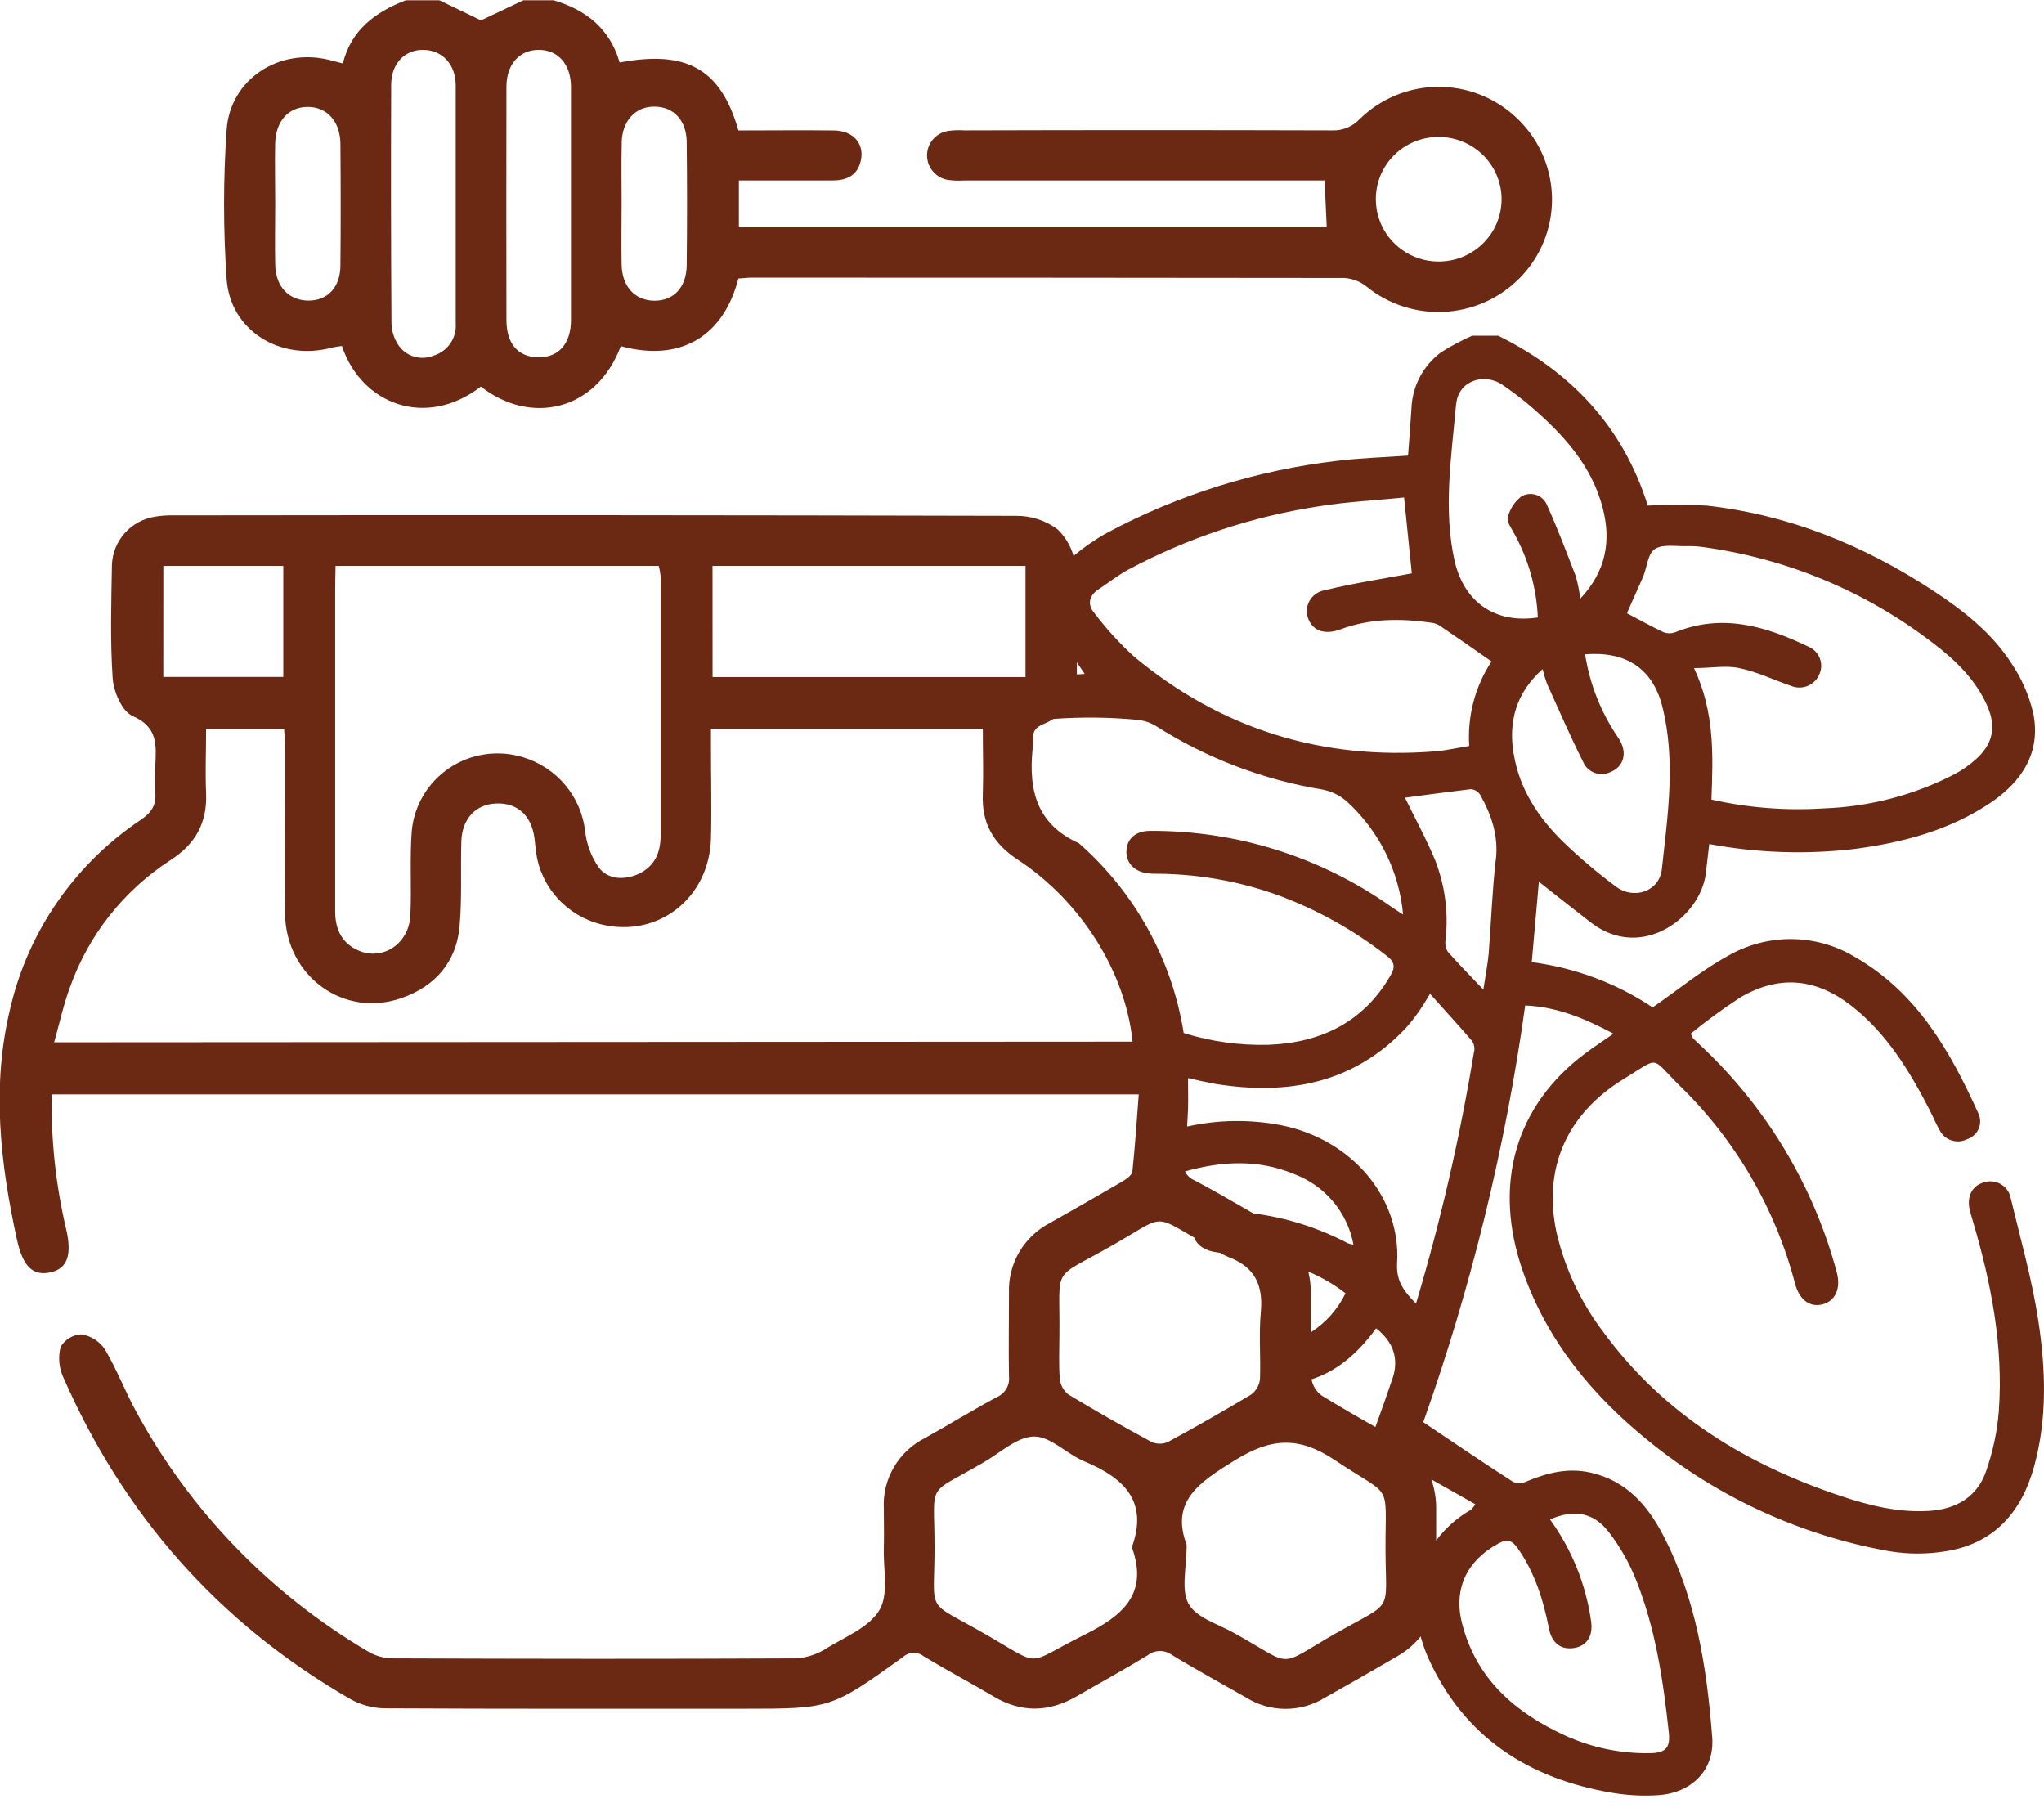 <svg width="90" height="80" viewBox="0 0 90 80" fill="none" xmlns="http://www.w3.org/2000/svg">
<g clip-path="url(#clip0_108_773)">
<path d="M89.749 58.137C89.475 56.325 88.965 54.546 88.538 52.76C88.516 52.629 88.465 52.505 88.388 52.396C88.312 52.287 88.213 52.196 88.097 52.13C87.981 52.063 87.852 52.022 87.719 52.01C87.586 51.998 87.451 52.016 87.325 52.061C86.826 52.211 86.591 52.687 86.732 53.272C86.769 53.435 86.821 53.596 86.868 53.757C87.676 56.483 88.212 59.253 88.013 62.106C87.941 63.021 87.749 63.922 87.443 64.788C87.053 65.902 86.136 66.438 84.957 66.515C83.621 66.601 82.342 66.29 81.108 65.878C76.902 64.486 73.265 62.272 70.614 58.665C69.616 57.36 68.908 55.86 68.538 54.264C67.934 51.47 68.954 49.057 71.498 47.499C73.121 46.505 72.65 46.505 73.921 47.758C76.398 50.156 78.166 53.179 79.035 56.501C79.221 57.208 79.673 57.56 80.227 57.428C80.781 57.296 81.074 56.762 80.876 56.019C79.859 52.215 77.794 48.766 74.912 46.057C74.792 45.94 74.666 45.829 74.546 45.71C74.507 45.644 74.474 45.574 74.447 45.503C75.139 44.939 75.861 44.412 76.609 43.923C78.313 42.916 79.932 43.053 81.5 44.265C83.069 45.477 84.091 47.165 84.986 48.91C85.129 49.189 85.247 49.487 85.404 49.754C85.456 49.859 85.528 49.952 85.616 50.029C85.705 50.106 85.808 50.165 85.919 50.203C86.031 50.24 86.148 50.256 86.266 50.248C86.383 50.24 86.498 50.209 86.604 50.158C86.717 50.122 86.822 50.063 86.91 49.985C86.999 49.906 87.07 49.81 87.118 49.702C87.166 49.594 87.19 49.477 87.189 49.359C87.188 49.242 87.161 49.125 87.111 49.019C85.88 46.3 84.429 43.724 81.717 42.155C80.875 41.637 79.905 41.357 78.913 41.343C77.922 41.33 76.945 41.585 76.088 42.08C74.954 42.694 73.942 43.538 72.768 44.35C71.174 43.286 69.352 42.604 67.445 42.359C67.552 41.163 67.652 40.009 67.759 38.818C68.543 39.439 69.307 40.037 70.07 40.63C72.321 42.339 74.896 40.35 75.111 38.432C75.158 38.018 75.207 37.606 75.26 37.158C77.365 37.552 79.519 37.625 81.647 37.376C83.78 37.096 85.83 36.56 87.644 35.343C89.038 34.403 89.874 33.119 89.527 31.397C89.342 30.607 89.012 29.857 88.554 29.184C87.697 27.863 86.463 26.89 85.155 26.028C82.102 24.021 78.797 22.662 75.129 22.258C74.271 22.213 73.412 22.213 72.554 22.258C71.463 18.789 69.189 16.373 65.963 14.778H64.823C64.349 14.987 63.892 15.23 63.455 15.506C63.064 15.796 62.743 16.169 62.517 16.599C62.291 17.028 62.165 17.502 62.148 17.986C62.106 18.672 62.049 19.356 61.999 20.057C60.932 20.133 59.908 20.161 58.877 20.288C55.325 20.702 51.884 21.779 48.736 23.462C48.215 23.752 47.724 24.091 47.269 24.474C47.143 24.025 46.896 23.618 46.556 23.296C46.027 22.907 45.384 22.7 44.725 22.709C32.364 22.677 20.002 22.671 7.639 22.688C7.368 22.682 7.097 22.701 6.829 22.745C6.31 22.826 5.837 23.083 5.489 23.473C5.142 23.863 4.944 24.361 4.928 24.881C4.899 26.546 4.847 28.215 4.962 29.872C5.004 30.458 5.378 31.322 5.835 31.519C6.962 32.006 6.881 32.814 6.837 33.707C6.809 34.097 6.809 34.489 6.837 34.88C6.889 35.431 6.68 35.763 6.212 36.084C3.309 38.022 1.254 40.976 0.46 44.353C-0.384 47.794 0.008 51.206 0.753 54.606C1.014 55.771 1.459 56.188 2.235 56.011C2.965 55.846 3.171 55.255 2.92 54.14C2.457 52.187 2.241 50.185 2.277 48.18H50.14C50.051 49.35 49.98 50.463 49.86 51.574C49.842 51.734 49.599 51.905 49.426 52.009C48.365 52.63 47.293 53.239 46.221 53.844C45.659 54.138 45.193 54.582 44.875 55.127C44.558 55.672 44.403 56.294 44.427 56.923C44.427 58.148 44.404 59.372 44.427 60.597C44.449 60.787 44.407 60.979 44.309 61.143C44.211 61.308 44.062 61.437 43.884 61.511C42.822 62.083 41.792 62.715 40.746 63.3C40.167 63.587 39.686 64.034 39.361 64.589C39.035 65.143 38.881 65.779 38.916 66.419C38.916 67.007 38.932 67.595 38.916 68.183C38.89 69.097 39.136 70.179 38.725 70.878C38.289 71.626 37.245 72.048 36.425 72.545C36.023 72.812 35.558 72.972 35.075 73.009C29.141 73.04 23.209 73.032 17.274 73.009C16.911 73.003 16.555 72.906 16.241 72.727C11.92 70.19 8.379 66.534 6 62.153C5.506 61.252 5.14 60.278 4.615 59.398C4.497 59.225 4.345 59.078 4.168 58.965C3.991 58.852 3.792 58.777 3.584 58.743C3.397 58.751 3.215 58.807 3.055 58.904C2.895 59 2.762 59.136 2.669 59.297C2.555 59.735 2.593 60.198 2.777 60.612C5.435 66.684 9.613 71.445 15.399 74.785C15.863 75.05 16.386 75.195 16.921 75.207C22.186 75.235 27.454 75.225 32.72 75.225C36.587 75.225 36.592 75.225 39.761 72.949C39.884 72.835 40.044 72.769 40.213 72.764C40.381 72.759 40.546 72.814 40.676 72.921C41.688 73.529 42.733 74.086 43.75 74.686C44.974 75.411 46.179 75.383 47.395 74.686C48.441 74.081 49.502 73.503 50.532 72.874C50.683 72.755 50.87 72.689 51.062 72.686C51.255 72.683 51.444 72.743 51.599 72.856C52.671 73.511 53.777 74.109 54.867 74.733C55.383 75.055 55.98 75.228 56.59 75.231C57.2 75.234 57.799 75.068 58.318 74.751C59.393 74.149 60.463 73.537 61.526 72.915C61.921 72.691 62.269 72.395 62.553 72.043C62.642 72.373 62.757 72.696 62.896 73.009C64.465 76.473 67.291 78.303 70.985 78.927C71.652 79.04 72.331 79.076 73.006 79.033C74.488 78.935 75.505 77.923 75.39 76.475C75.153 73.402 74.679 70.36 73.223 67.574C72.533 66.251 71.594 65.182 70.031 64.83C69.056 64.612 68.154 64.83 67.257 65.203C67.064 65.298 66.841 65.314 66.637 65.247C65.33 64.41 64.057 63.541 62.669 62.611C64.781 56.66 66.285 50.514 67.157 44.265C68.577 44.327 69.79 44.84 71.045 45.508C70.58 45.831 70.18 46.09 69.801 46.373C66.724 48.674 65.72 52.138 67.048 55.952C68.112 59.015 70.099 61.428 72.598 63.445C75.649 65.927 79.291 67.594 83.176 68.289C84.01 68.429 84.862 68.429 85.697 68.289C87.809 67.947 89.004 66.57 89.555 64.597C90.149 62.479 90.078 60.296 89.749 58.137ZM72.345 25.399C72.52 24.979 72.554 24.363 72.868 24.169C73.218 23.941 73.803 24.06 74.287 24.044C74.52 24.038 74.752 24.051 74.983 24.083C78.682 24.586 82.182 26.048 85.127 28.322C86.105 29.062 86.983 29.914 87.495 31.058C87.911 31.995 87.757 32.757 86.988 33.438C86.706 33.69 86.395 33.907 86.06 34.085C84.275 35.006 82.304 35.52 80.293 35.589C78.637 35.695 76.974 35.565 75.356 35.201C75.427 33.277 75.511 31.374 74.59 29.412C75.356 29.412 75.994 29.285 76.58 29.412C77.364 29.572 78.088 29.929 78.844 30.188C78.962 30.239 79.088 30.266 79.216 30.268C79.345 30.269 79.472 30.245 79.591 30.197C79.709 30.148 79.817 30.077 79.907 29.987C79.997 29.896 80.068 29.789 80.115 29.671C80.163 29.559 80.189 29.439 80.189 29.318C80.191 29.196 80.167 29.076 80.121 28.964C80.074 28.851 80.005 28.749 79.919 28.663C79.832 28.578 79.729 28.51 79.615 28.464C77.746 27.568 75.838 26.996 73.769 27.832C73.601 27.896 73.415 27.896 73.247 27.832C72.698 27.573 72.169 27.278 71.636 26.999C71.866 26.465 72.112 25.934 72.345 25.399ZM64.12 17.782C64.208 16.767 65.353 16.376 66.185 16.961C66.582 17.238 66.969 17.525 67.341 17.839C68.797 19.087 70.083 20.466 70.575 22.382C70.941 23.817 70.724 25.14 69.581 26.357C69.54 26.02 69.474 25.687 69.382 25.36C68.98 24.324 68.58 23.26 68.117 22.237C68.075 22.133 68.011 22.039 67.929 21.962C67.847 21.884 67.75 21.826 67.643 21.789C67.536 21.753 67.422 21.74 67.309 21.751C67.197 21.762 67.088 21.797 66.99 21.854C66.692 22.086 66.481 22.409 66.389 22.773C66.331 22.954 66.535 23.234 66.65 23.449C67.293 24.596 67.656 25.875 67.712 27.185C65.861 27.465 64.486 26.543 64.052 24.715C63.534 22.408 63.913 20.086 64.114 17.782H64.12ZM48.362 25.953C48.796 25.66 49.215 25.331 49.669 25.083C52.295 23.68 55.145 22.735 58.093 22.287C59.33 22.087 60.59 22.028 61.824 21.903C61.952 23.162 62.065 24.259 62.164 25.241C60.885 25.482 59.596 25.676 58.339 25.984C58.197 26.006 58.061 26.059 57.943 26.141C57.825 26.223 57.727 26.331 57.658 26.456C57.588 26.581 57.549 26.72 57.542 26.863C57.536 27.005 57.562 27.148 57.62 27.278C57.827 27.78 58.355 27.957 59.021 27.708C60.349 27.213 61.709 27.221 63.084 27.423C63.206 27.447 63.322 27.495 63.424 27.566C64.161 28.065 64.896 28.573 65.672 29.119C64.95 30.223 64.606 31.527 64.692 32.84C64.169 32.925 63.67 33.041 63.17 33.08C58.203 33.469 53.772 32.094 49.947 28.917C49.296 28.325 48.703 27.674 48.174 26.973C47.873 26.613 47.947 26.23 48.357 25.953H48.362ZM47.421 29.168C47.536 29.334 47.648 29.5 47.761 29.668L47.416 29.691C47.41 29.518 47.413 29.342 47.416 29.168H47.421ZM31.373 24.915H45.154V29.805H31.376L31.373 24.915ZM14.774 24.915H29.005C29.047 25.071 29.075 25.232 29.088 25.393C29.088 29.191 29.088 32.988 29.088 36.785C29.088 37.562 28.809 38.176 28.058 38.499C27.426 38.758 26.751 38.704 26.361 38.186C26.034 37.714 25.829 37.169 25.765 36.599C25.681 35.853 25.379 35.148 24.896 34.569C24.413 33.991 23.77 33.564 23.046 33.342C22.502 33.172 21.927 33.126 21.362 33.208C20.797 33.289 20.259 33.495 19.786 33.811C19.313 34.127 18.918 34.545 18.631 35.033C18.343 35.521 18.171 36.067 18.126 36.63C18.04 37.849 18.126 39.079 18.069 40.301C18.011 41.523 16.892 42.305 15.804 41.855C15.057 41.539 14.759 40.915 14.759 40.141V36.027C14.759 32.621 14.759 29.218 14.759 25.815L14.774 24.915ZM7.192 24.915H12.474V29.8H7.19L7.192 24.915ZM2.384 45.886C2.62 45.052 2.795 44.224 3.09 43.439C3.906 41.153 5.457 39.195 7.506 37.867C8.617 37.153 9.124 36.218 9.075 34.921C9.033 33.997 9.075 33.07 9.075 32.099H12.51C12.526 32.358 12.549 32.617 12.549 32.876C12.549 35.325 12.523 37.774 12.549 40.221C12.591 43.002 15.164 44.842 17.703 43.931C19.174 43.413 20.092 42.344 20.236 40.791C20.348 39.55 20.275 38.295 20.314 37.047C20.343 36.053 20.934 35.421 21.82 35.374C22.769 35.325 23.407 35.892 23.535 36.912C23.559 37.106 23.577 37.303 23.601 37.497C23.7 38.255 24.028 38.965 24.541 39.535C25.054 40.106 25.728 40.51 26.477 40.695C28.968 41.306 31.235 39.543 31.305 36.91C31.34 35.589 31.305 34.266 31.305 32.943V32.084H43.275C43.275 33.073 43.306 34.023 43.275 34.97C43.222 36.242 43.737 37.143 44.817 37.849C47.614 39.688 49.56 42.81 49.868 45.857L2.384 45.886ZM47.507 37.124C45.486 36.218 45.259 34.535 45.505 32.632C45.507 32.608 45.507 32.584 45.505 32.56C45.452 32.187 45.612 32.011 45.973 31.863C46.116 31.804 46.255 31.732 46.386 31.649C47.618 31.559 48.855 31.573 50.085 31.69C50.374 31.719 50.653 31.813 50.901 31.964C53.129 33.381 55.625 34.332 58.237 34.761C58.662 34.843 59.054 35.046 59.366 35.343C60.752 36.635 61.611 38.385 61.78 40.262C61.536 40.102 61.374 40.003 61.218 39.892C58.131 37.717 54.433 36.558 50.645 36.578C50.017 36.578 49.635 36.907 49.599 37.435C49.562 37.963 49.928 38.383 50.569 38.45C50.757 38.471 50.948 38.465 51.139 38.468C52.853 38.498 54.551 38.803 56.166 39.372C57.935 40.011 59.589 40.928 61.066 42.085C61.406 42.344 61.44 42.572 61.241 42.919C60.057 44.99 58.174 45.907 55.853 45.995C54.588 46.029 53.326 45.854 52.119 45.477C51.608 42.247 49.977 39.294 47.507 37.124ZM61.314 60.685C61.074 61.402 60.82 62.114 60.561 62.823C59.777 62.381 58.993 61.928 58.208 61.446C57.966 61.273 57.801 61.014 57.748 60.724C58.768 60.397 59.717 59.688 60.593 58.479C61.364 59.082 61.602 59.833 61.317 60.682L61.314 60.685ZM57.719 58.655C57.719 58.078 57.719 57.5 57.719 56.923C57.718 56.606 57.68 56.291 57.607 55.983C58.194 56.227 58.745 56.547 59.246 56.936C58.906 57.635 58.379 58.229 57.722 58.652L57.719 58.655ZM59.366 54.743C58.064 54.055 56.647 53.606 55.183 53.417C54.323 52.923 53.466 52.42 52.59 51.96C52.409 51.886 52.262 51.747 52.179 51.571C53.764 51.121 55.382 51.022 56.979 51.685C57.649 51.935 58.242 52.353 58.7 52.898C59.158 53.442 59.466 54.095 59.594 54.792C59.517 54.783 59.442 54.766 59.369 54.74L59.366 54.743ZM47.735 71.978C45.065 73.304 45.97 73.423 43.389 71.945C40.694 70.391 41.149 71.144 41.149 68.131C41.149 65.117 40.728 65.899 43.342 64.361C44.064 63.939 44.806 63.243 45.539 63.243C46.271 63.243 46.977 64.019 47.745 64.335C49.468 65.055 50.577 66.075 49.837 68.115C50.579 70.171 49.439 71.134 47.737 71.976L47.735 71.978ZM51.429 63.481C51.315 63.532 51.191 63.558 51.066 63.558C50.94 63.558 50.816 63.532 50.702 63.481C49.465 62.813 48.245 62.117 47.042 61.392C46.935 61.307 46.847 61.203 46.782 61.084C46.718 60.965 46.678 60.835 46.665 60.7C46.613 60.069 46.647 59.429 46.647 58.792C46.686 55.626 46.237 56.397 48.943 54.846C51.228 53.552 50.754 53.422 52.587 54.487C52.71 54.831 53.06 55.066 53.591 55.136L53.724 55.155C53.848 55.231 53.979 55.297 54.114 55.351C55.264 55.786 55.628 56.599 55.515 57.777C55.426 58.748 55.515 59.735 55.479 60.713C55.465 60.848 55.423 60.978 55.356 61.096C55.288 61.214 55.196 61.316 55.087 61.397C53.892 62.109 52.668 62.813 51.429 63.481ZM58.862 71.88C56.143 73.433 57.06 73.407 54.341 71.893C53.633 71.497 52.663 71.217 52.328 70.598C51.994 69.98 52.25 68.988 52.25 68.009C51.526 66.091 52.804 65.257 54.381 64.284C55.957 63.31 57.178 63.212 58.781 64.284C61.343 66 61.001 65.151 61.006 68.216C61.016 71.056 61.398 70.448 58.867 71.88H58.862ZM65.965 67.955C66.376 67.735 66.582 67.812 66.833 68.17C67.584 69.242 67.957 70.448 68.206 71.709C68.334 72.354 68.752 72.644 69.317 72.55C69.882 72.457 70.154 72.009 70.057 71.372C69.831 69.756 69.211 68.219 68.25 66.893C69.296 66.435 70.159 66.572 70.836 67.445C71.333 68.091 71.738 68.802 72.039 69.558C72.901 71.712 73.234 73.99 73.482 76.289C73.552 76.944 73.33 77.174 72.663 77.182C71.371 77.207 70.089 76.941 68.914 76.406C66.718 75.398 65.008 73.92 64.381 71.486C63.978 69.948 64.595 68.701 65.971 67.955H65.965ZM64.75 66.477C64.157 66.816 63.642 67.274 63.236 67.82C63.236 67.38 63.236 66.937 63.236 66.495C63.247 66.031 63.175 65.569 63.024 65.13L64.961 66.223C64.904 66.314 64.837 66.399 64.763 66.477H64.75ZM64.906 46.282C64.292 50.034 63.438 53.744 62.349 57.389C61.84 56.871 61.466 56.418 61.516 55.605C61.693 52.713 59.521 50.168 56.43 49.541C55.054 49.272 53.636 49.29 52.268 49.596C52.284 49.337 52.302 49.078 52.31 48.819C52.323 48.361 52.31 47.908 52.31 47.462C52.71 47.556 53.115 47.644 53.528 47.721C56.702 48.226 59.594 47.708 61.895 45.264C62.092 45.046 62.275 44.815 62.444 44.573C62.614 44.337 62.763 44.086 62.967 43.752C63.607 44.467 64.224 45.138 64.815 45.824C64.905 45.959 64.94 46.124 64.912 46.285L64.906 46.282ZM65.861 37.844C65.704 39.214 65.659 40.594 65.55 41.966C65.51 42.437 65.414 42.901 65.314 43.566C64.71 42.929 64.208 42.427 63.746 41.894C63.652 41.738 63.618 41.554 63.651 41.376C63.783 40.189 63.626 38.989 63.194 37.875C62.804 36.938 62.313 36.042 61.863 35.118C62.812 34.991 63.79 34.859 64.77 34.742C64.855 34.751 64.936 34.779 65.007 34.824C65.078 34.869 65.138 34.929 65.181 35.001C65.67 35.879 65.986 36.793 65.866 37.847L65.861 37.844ZM66.645 33.184C66.415 31.762 66.75 30.502 67.926 29.456C67.975 29.675 68.039 29.89 68.117 30.1C68.64 31.258 69.147 32.431 69.714 33.554C69.761 33.662 69.829 33.759 69.915 33.84C70 33.92 70.101 33.983 70.212 34.025C70.322 34.066 70.44 34.084 70.558 34.079C70.677 34.074 70.792 34.045 70.899 33.994C71.513 33.756 71.683 33.111 71.257 32.485C70.5 31.381 70 30.124 69.793 28.806C71.586 28.661 72.763 29.422 73.192 31.092C73.793 33.474 73.435 35.882 73.173 38.264C73.066 39.253 71.931 39.628 71.139 39.022C70.329 38.42 69.559 37.767 68.833 37.068C67.743 36.003 66.904 34.745 66.653 33.199L66.645 33.184Z" fill="#6B2914"/>
<path d="M14.583 15.312C14.738 15.27 14.902 15.257 15.054 15.231C15.912 17.8 18.756 18.884 21.174 17.018C23.352 18.727 26.254 18.108 27.334 15.239C30.053 15.974 31.883 14.721 32.513 12.259C32.696 12.259 32.89 12.223 33.083 12.223C41.786 12.223 50.49 12.228 59.197 12.238C59.553 12.261 59.892 12.393 60.169 12.616C61.173 13.43 62.456 13.825 63.749 13.719C65.041 13.613 66.241 13.014 67.096 12.048C67.951 11.083 68.394 9.826 68.331 8.543C68.269 7.261 67.705 6.052 66.76 5.173C65.826 4.293 64.583 3.809 63.294 3.824C62.006 3.838 60.774 4.35 59.861 5.251C59.705 5.415 59.515 5.544 59.303 5.629C59.092 5.713 58.865 5.751 58.637 5.74C53.246 5.724 47.855 5.724 42.464 5.74C42.217 5.723 41.969 5.733 41.724 5.768C41.468 5.815 41.236 5.949 41.071 6.148C40.905 6.348 40.816 6.598 40.819 6.856C40.822 7.114 40.917 7.363 41.088 7.558C41.258 7.753 41.493 7.882 41.75 7.922C41.995 7.954 42.243 7.961 42.49 7.943H58.323C58.357 8.673 58.386 9.305 58.417 9.973H32.534V7.943C33.954 7.943 35.311 7.943 36.668 7.943C37.313 7.943 37.779 7.702 37.91 7.037C38.056 6.302 37.549 5.743 36.697 5.743C35.292 5.727 33.886 5.743 32.513 5.743C31.745 3.045 30.244 2.193 27.284 2.752C26.866 1.282 25.82 0.438 24.38 0.013H23.044L21.177 0.896L19.347 0.013H17.865C16.523 0.531 15.459 1.32 15.096 2.794L14.518 2.643C12.306 2.084 10.128 3.472 9.977 5.732C9.829 7.906 9.829 10.088 9.977 12.262C10.12 14.537 12.319 15.905 14.583 15.312ZM63.356 6.03C63.903 6.031 64.438 6.193 64.892 6.496C65.346 6.798 65.7 7.226 65.908 7.727C66.117 8.228 66.171 8.779 66.063 9.31C65.956 9.842 65.691 10.329 65.304 10.712C64.917 11.095 64.424 11.356 63.887 11.461C63.35 11.566 62.794 11.512 62.289 11.305C61.783 11.097 61.351 10.746 61.047 10.296C60.743 9.846 60.58 9.316 60.58 8.774C60.577 8.413 60.648 8.055 60.787 7.72C60.926 7.386 61.13 7.083 61.388 6.827C61.647 6.572 61.954 6.37 62.291 6.233C62.629 6.096 62.991 6.027 63.356 6.03ZM27.373 6.289C27.392 5.313 27.983 4.681 28.83 4.694C29.677 4.707 30.223 5.308 30.236 6.247C30.257 8.056 30.257 9.869 30.236 11.684C30.223 12.653 29.666 13.238 28.824 13.238C27.983 13.238 27.389 12.645 27.371 11.651C27.355 10.745 27.371 9.838 27.371 8.935C27.371 8.031 27.355 7.179 27.376 6.299L27.373 6.289ZM22.299 3.816C22.299 2.832 22.874 2.195 23.721 2.195C24.568 2.195 25.133 2.822 25.141 3.814C25.141 5.525 25.141 7.239 25.141 8.95C25.141 10.662 25.141 12.373 25.141 14.087C25.141 15.141 24.586 15.749 23.687 15.731C22.788 15.713 22.299 15.104 22.299 14.087C22.293 10.671 22.293 7.251 22.299 3.827V3.816ZM17.224 3.733C17.224 2.801 17.823 2.18 18.649 2.195C19.475 2.211 20.058 2.827 20.066 3.749C20.066 5.486 20.066 7.221 20.066 8.958C20.066 10.695 20.066 12.479 20.066 14.24C20.09 14.549 20.008 14.857 19.832 15.114C19.656 15.371 19.398 15.561 19.099 15.653C18.822 15.769 18.513 15.784 18.226 15.697C17.939 15.609 17.693 15.424 17.53 15.174C17.344 14.89 17.243 14.56 17.237 14.222C17.214 10.732 17.21 7.239 17.224 3.744V3.733ZM12.115 6.322C12.136 5.333 12.709 4.704 13.551 4.707C14.393 4.709 14.978 5.339 14.989 6.325C15.004 8.111 15.007 9.895 14.989 11.679C14.989 12.645 14.427 13.233 13.59 13.233C12.753 13.233 12.144 12.663 12.118 11.664C12.097 10.76 12.118 9.851 12.118 8.95C12.118 8.049 12.097 7.2 12.115 6.32V6.322Z" fill="#6B2914"/>
</g>
<defs>
<clipPath id="clip0_108_773">
<rect width="90" height="79.054" fill="white"/>
</clipPath>
</defs>
</svg>
